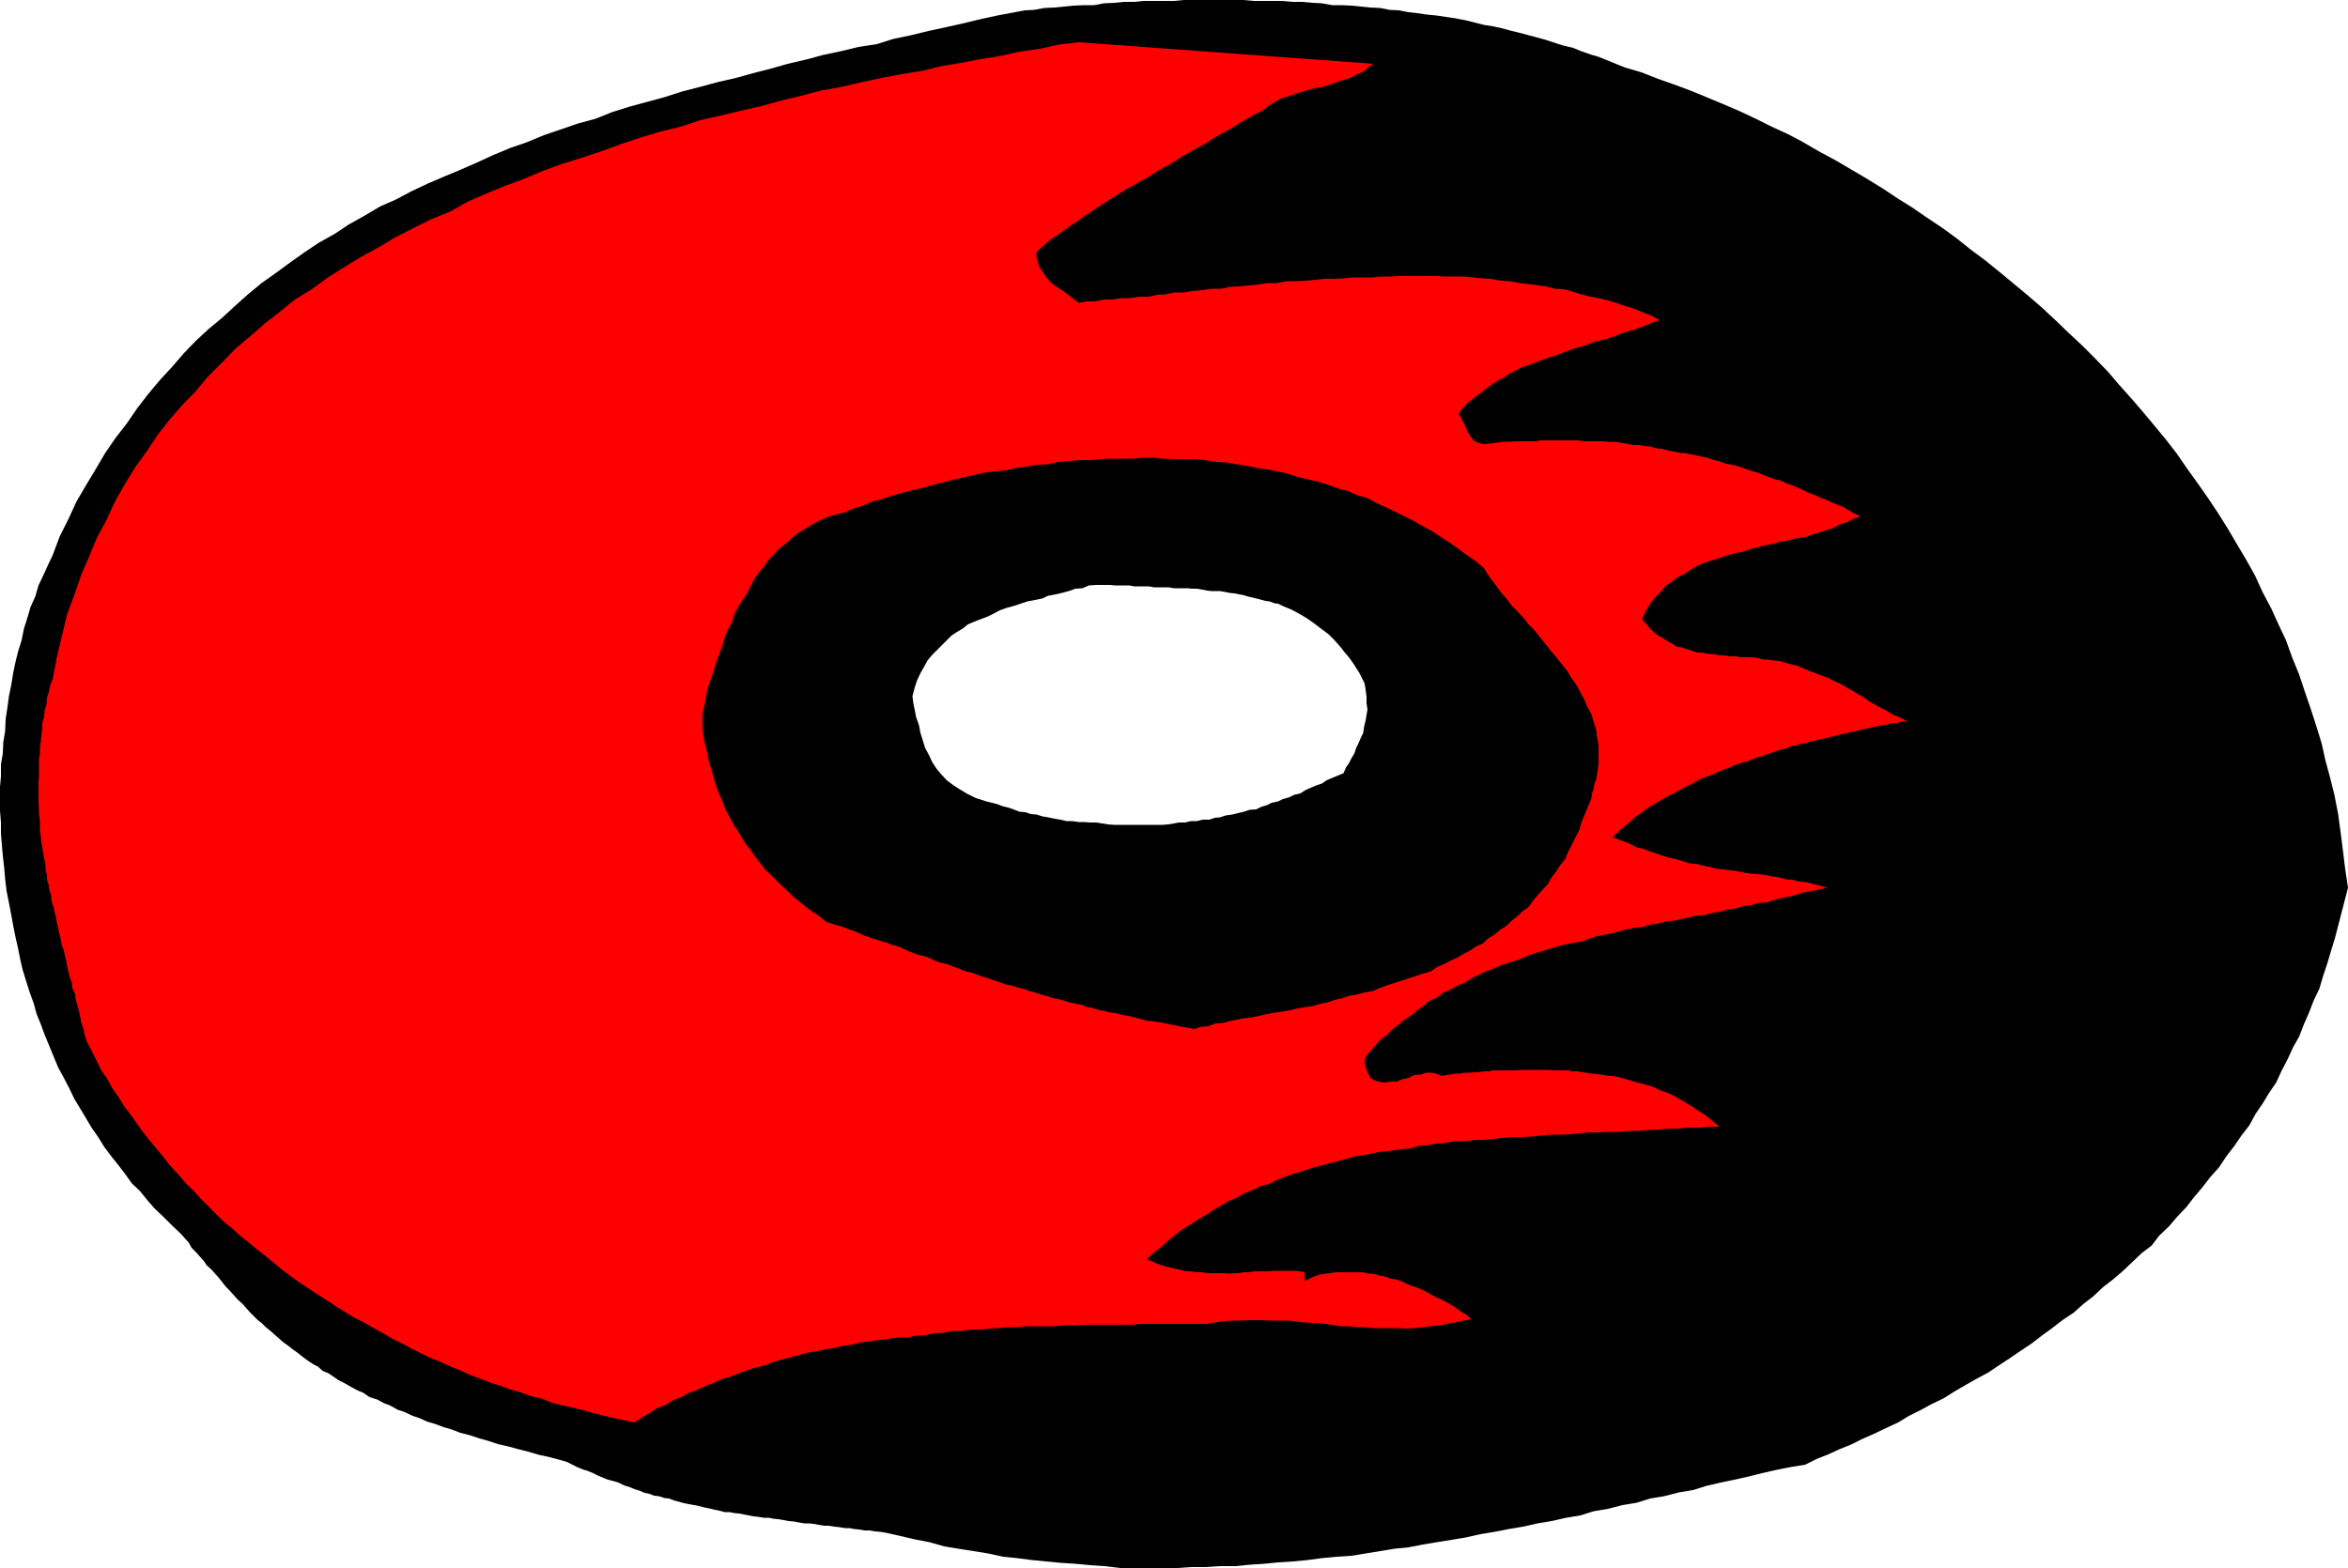 <svg height="320.64" viewBox="0 0 360 240.48" width="480" xmlns="http://www.w3.org/2000/svg"><path style="fill:#000" d="m366.83 311.073-1.44-.576-1.224-.504-1.44-.576-1.224-.36-1.44-.504-1.224-.504-1.512-.36-1.152-.36-1.512-.504-1.296-.36-1.368-.36-1.368-.36-1.44-.36-1.368-.36-1.296-.288-1.368-.216-1.44-.36-1.44-.36-1.512-.288-1.44-.216-1.44-.216-1.512-.144-1.44-.216-1.368-.144-1.44-.288-1.44-.072-1.44-.288-1.512-.072-1.44-.144-1.44-.144-1.512-.072h-1.44l-1.584-.288-1.44-.072-1.584-.144h-1.512l-1.584-.144h-4.32l-1.584-.144h-9.144l-1.512.144h-4.68l-1.44.144h-1.584l-1.44.144-1.584.072-1.512.288h-1.584l-1.584.072-1.44.144-1.44.144-1.584.072-1.584.288-1.44.072-1.512.288-2.664.504-2.664.576-2.664.648-2.592.576-2.664.576-2.664.648-2.736.576-2.52.792-2.808.432-2.664.648-2.736.576-2.664.72-2.808.648-2.52.72-2.808.72-2.592.72-2.808.648-2.664.72-2.808.72-2.664.864-2.664.72-2.664.72-2.736.864-2.52 1.008-2.664.72-2.736.936-2.52.864-2.592 1.08-2.52.864-2.592 1.08-2.52 1.152-2.448 1.08-2.592 1.08-2.52 1.08-2.448 1.152-2.448 1.296-2.448 1.08-2.304 1.368-2.448 1.368-2.16 1.44-2.448 1.368-2.16 1.44-2.232 1.584-2.16 1.584-2.232 1.584-2.088 1.728-2.016 1.8-1.944 1.8-2.088 1.728-1.944 1.8-1.872 1.944-1.8 2.088-1.8 1.944-1.872 2.232-1.656 2.16-1.584 2.304-1.728 2.232-1.584 2.304-1.44 2.448-1.512 2.52-1.44 2.448-1.224 2.664-1.368 2.736-1.08 2.88-.72 1.512-.72 1.584-.72 1.512-.504 1.728-.72 1.584-.504 1.728-.504 1.584-.36 1.8-.504 1.584-.432 1.728-.36 1.728-.288 1.8-.36 1.728-.216 1.656-.288 1.872-.072 1.8-.288 1.728-.072 1.728-.288 1.656v1.872l-.144 1.584v3.672l.144 1.8v1.728l.144 1.728.144 1.656.216 1.872.144 1.728.216 1.8.36 1.8.36 1.872.288 1.584.36 1.8.36 1.584.36 1.8.36 1.584.576 1.872.504 1.584.648 1.8.432 1.584.648 1.584.576 1.584.72 1.728.648 1.584.72 1.728.864 1.584.864 1.656.72 1.512.864 1.44.864 1.44.936 1.584 1.008 1.44.936 1.512 1.08 1.44 1.152 1.44.936 1.224 1.08 1.512 1.224 1.152 1.224 1.512 1.08 1.224 1.368 1.296 1.224 1.224 1.44 1.368.504.576.648.72.432.792.72.72.504.576.648.72.432.648.792.72 1.08 1.224 1.08 1.368.576.576.648.72.576.648.792.72 1.08 1.224 1.224 1.224.576.432.648.648.72.576.72.648.576.504.648.576.72.504.72.576.72.504.72.576.864.648.864.576.72.36.72.648.864.36.864.576.72.504 1.008.504.864.504 1.08.576.864.36.936.648 1.152.36 1.08.576.936.36 1.152.648 1.08.36 1.224.576 1.08.36 1.08.504 1.224.36 1.368.504 1.224.36 1.296.504 1.44.36 1.512.504 1.296.36 1.512.504 1.584.36 1.584.432 1.44.36 1.728.504 1.656.36 1.872.504.72.216.864.432.72.36.864.36.72.216.864.36.72.36.864.36.72.288.864.216.72.216.864.432.72.216.864.36.72.216.864.36.72.144.72.288.72.072.864.288.72.072.72.288.792.216.792.216.72.144.792.144.72.144.864.216.72.144.864.216.72.144.864.216h.72l.72.144.72.072.72.144.72.144.792.144.72.072.864.144h.72l.72.144.72.072.864.144.72.144.864.072.72.144.864.144h.72l.72.072.72.144.864.144h.72l.864.144.72.072.864.144h.72l.72.144.792.072.792.144h.792l.792.144.864.072.864.144 2.232.504 2.16.504 2.232.432 2.304.648 2.16.36 2.304.36 2.232.36 2.304.504 2.16.216 2.232.288 2.16.216 2.304.216 2.232.144 2.304.216 2.16.144 2.376.288h8.784l2.232-.144h2.16l2.16-.144h2.376l2.16-.216 2.232-.144 2.16-.216 2.304-.144 2.232-.216 2.16-.288 2.232-.216 2.304-.144 2.16-.36 2.232-.36 2.16-.36 2.16-.216 2.232-.432 2.16-.36 2.232-.36 2.16-.36 2.232-.504 2.16-.36 2.232-.432 2.16-.36 2.232-.504 2.16-.36 2.232-.504 2.16-.36 2.088-.648 2.16-.36 2.232-.576 2.16-.36 2.088-.648 2.16-.36 2.232-.576 2.16-.36 2.088-.648 2.16-.504 2.088-.432 2.232-.504 2.016-.504 2.232-.504 2.16-.432 2.232-.36 1.728-.864 1.8-.72 1.728-.792 1.8-.72 1.728-.864 1.8-.792 1.8-.864 1.872-.864 1.656-1.008 1.728-.864 1.728-.936 1.8-.864 1.728-1.08 1.728-1.008 1.656-.936 1.872-1.008 1.584-1.08 1.656-1.08 1.584-1.08 1.728-1.152 1.584-1.224 1.584-1.152 1.584-1.224 1.728-1.152 1.44-1.296 1.584-1.224 1.44-1.368 1.584-1.224 1.512-1.296 1.44-1.368 1.44-1.368 1.512-1.152 1.152-1.512 1.512-1.44 1.224-1.44 1.44-1.512 1.224-1.584 1.224-1.44 1.224-1.584 1.296-1.44 1.152-1.728 1.224-1.584 1.08-1.584 1.224-1.584.936-1.728 1.08-1.584 1.008-1.656 1.08-1.584.864-1.872.864-1.656.864-1.872.936-1.656.72-1.872.792-1.8.72-1.872.864-1.8.576-1.944.648-1.944.576-1.944.576-1.872.504-1.944.504-1.944.504-1.944.504-1.944-.432-2.88-.36-2.952-.36-2.808-.36-2.664-.576-2.952-.648-2.592-.72-2.664-.576-2.592-.864-2.808-.864-2.664-.864-2.52-.864-2.592-1.08-2.664-.936-2.592-1.152-2.448-1.08-2.376-1.368-2.592-1.152-2.52-1.368-2.448-1.368-2.304-1.44-2.448-1.44-2.304-1.584-2.376-1.512-2.16-1.656-2.304-1.584-2.304-1.728-2.232-1.728-2.088-1.8-2.16-1.8-2.088-1.872-2.088-1.656-1.944-2.088-2.16-1.944-1.944-2.088-1.944-1.944-1.872-2.088-1.944-2.088-1.8-2.16-1.8-2.088-1.728-2.304-1.872-2.232-1.656-2.16-1.728-2.16-1.584-2.376-1.584-2.304-1.584-2.304-1.44-2.16-1.44-2.448-1.512-2.448-1.44-2.448-1.44-2.304-1.224-2.592-1.512-2.304-1.224-2.52-1.152-2.304-1.152-2.592-1.224-2.52-1.08-2.592-1.08-2.448-1.008-2.52-.936-2.448-.864-2.592-1.008zm-43.2 108.216-.864.36-.864.36-.864.36-.72.504-.864.288-.864.36-.792.36-.792.504-.936.216-.72.36-1.008.288-.72.36-1.008.216-.72.36-.936.288-.72.36-1.008.072-.864.288-.936.216-.864.216-1.008.144-.864.288-.792.072-.864.288h-1.008l-.864.216h-.936l-.864.216h-1.008l-.72.144-.864.144-.864.072h-7.416l-1.008-.072-.864-.144-.936-.144h-.864l-1.008-.072h-.792l-1.008-.144h-.864l-.936-.216-.864-.144-1.008-.216-.864-.144-.936-.288-.864-.072-.864-.288-.864-.072-.936-.36-.864-.288-.864-.216-.72-.288-.864-.216-.864-.216-.864-.288-.72-.216-.72-.36-.72-.36-.576-.36-.504-.288-1.08-.72-.864-.648-.864-.936-.72-.864-.648-1.008-.432-.936-.648-1.224-.36-1.152-.36-1.152-.216-1.152-.432-1.224-.216-1.08-.216-1.08-.144-1.08.36-1.368.36-1.08.504-1.08.576-1.008.504-.936.72-.864.72-.72.792-.792.72-.72.72-.72.864-.576.864-.504.792-.648 1.008-.432.936-.36 1.152-.432.864-.432.936-.504 1.008-.36 1.08-.288 1.08-.36 1.08-.36 1.152-.216 1.08-.216.936-.432 1.152-.216.936-.216 1.08-.288 1.008-.36 1.08-.072 1.008-.432 1.08-.072h2.16l.72.072h2.232l.72.144h2.232l.792.144h2.232l.864.144h2.088l.72.072h.72l.792.144.72.144.72.072h1.296l.792.144.72.144.72.072.72.144.72.144.72.216 1.224.288 1.368.36.576.072.792.288.576.072.72.36 1.224.504 1.224.648 1.224.72 1.224.864.936.72 1.152.864.936.936 1.08 1.224.36.504.504.576.504.648.504.72.36.576.504.792.36.72.432.864.144.936.144 1.08v1.008l.144.936-.144.864-.144.864-.216.864-.144 1.008-.36.72-.36.864-.36.72-.288.864-.432.72-.36.72-.504.72z" transform="translate(-117.638 -300.705)"/><path style="fill:red" d="m397.718 436.857-1.152-.36-.936-.216-1.08-.288-1.008-.072-1.08-.288-1.008-.072-1.08-.288-1.008-.144-1.08-.216-1.08-.144-1.08-.072-1.008-.144-1.08-.216-1.008-.144-1.08-.144-.936-.072-1.152-.288-1.08-.216-1.08-.288-1.08-.072-1.08-.36-1.008-.288-1.008-.216-.936-.288-1.08-.36-1.008-.36-.936-.36-1.008-.216-.936-.504-.864-.36-1.008-.36-.864-.36 1.152-1.08 1.08-.864 1.08-1.008 1.224-.864 1.08-.792 1.368-.792.576-.36.648-.36.72-.36.72-.36 1.224-.72 1.368-.648.576-.36.72-.36.72-.288.72-.216.792-.36.72-.36.72-.288.72-.216.72-.36.72-.216.792-.288.72-.144.72-.36.72-.216.72-.216.72-.288.72-.216.792-.288.72-.216.72-.144.72-.36.72-.072.72-.288.864-.072.72-.288.792-.144.72-.216.864-.144.72-.216.72-.144.72-.216.864-.144.72-.216.864-.144.72-.216.864-.144.72-.216.72-.144.72-.144.864-.072.72-.288h.864l.72-.216h.864l-1.224-.648-1.08-.432-1.008-.648-.792-.36-1.008-.576-.864-.504-.864-.648-.72-.36-.936-.576-.864-.504-1.008-.576-.864-.36-.936-.504-1.008-.36-.936-.36-1.008-.36-.936-.432-.864-.36-1.008-.216-.72-.216-.936-.288-.864-.072-1.008-.144h-.72l-.936-.288-.864-.072h-1.584l-.864-.144h-.864l-.864-.144h-.72l-.936-.216h-.864l-.864-.216h-.72l-.864-.288-.72-.216-.72-.288-.792-.072-.72-.504-.72-.36-.72-.504-.72-.36-.72-.576-.648-.648-.576-.72-.504-.576.504-1.224.72-1.152.72-.936.864-.864.72-.864 1.008-.72.936-.72 1.08-.504 1.008-.72.936-.504 1.152-.504 1.224-.36 1.08-.36 1.08-.36 1.224-.36 1.224-.216 1.08-.36 1.224-.36 1.224-.288 1.224-.216 1.08-.36 1.224-.144 1.224-.36 1.224-.144 1.08-.36 1.08-.36 1.152-.36 1.08-.36.936-.504 1.152-.36.936-.504 1.08-.36-.936-.432-.864-.504-.864-.504-.864-.36-.936-.36-.72-.36-1.008-.36-.72-.36-1.008-.36-.864-.432-.792-.36-.864-.36-1.008-.36-.72-.36-.936-.216-.792-.288-.936-.36-.864-.36-.864-.216-.864-.288-.936-.36-.72-.216-1.008-.216-.72-.144-1.008-.36-.72-.144-.936-.36-.72-.144-1.008-.216-.72-.144-1.008-.216h-.72l-.936-.216-.864-.144-1.008-.288-.864-.072-.936-.288-.864-.072-.936-.144h-.864l-1.008-.216-.864-.144-.936-.144h-.864l-1.008-.072h-2.664l-1.08-.144h-5.76l-.792.144h-3.096l-.864.072h-1.08l-.864.144-1.08.144-.864.072-.936-.216-.648-.36-.504-.648-.36-.576-.36-.864-.36-.72-.36-.72-.36-.504.72-1.008.72-.72.864-.72 1.008-.72.864-.72.936-.648.864-.576 1.008-.504.792-.576 1.008-.504.936-.504 1.152-.36.936-.36 1.008-.36.936-.36 1.152-.36.936-.36 1.008-.36.936-.36 1.08-.288 1.008-.36.936-.36 1.008-.216 1.08-.288 1.008-.36.936-.36 1.008-.36.936-.216 1.008-.36.936-.36 1.008-.432 1.08-.36-1.296-.72-1.368-.504-1.368-.576-1.224-.36-1.44-.504-1.224-.36-1.44-.36-1.224-.216-1.44-.36-1.368-.432-1.368-.36-1.296-.072-1.368-.36-1.296-.144-1.368-.216-1.368-.144-1.44-.288-1.44-.072-1.512-.288-1.296-.072-1.44-.144-1.368-.144h-2.808l-1.44-.072h-5.76l-1.296.072h-1.512l-1.296.144h-2.952l-1.44.144-1.512.072h-1.44l-1.44.144-1.44.144-1.512.072h-1.44l-1.44.288h-1.512l-1.296.216-1.512.144-1.44.144-1.44.072-1.368.288h-1.44l-1.44.216-1.512.144-1.296.216h-1.512l-1.224.288-1.368.072-1.296.288h-1.512l-1.296.216h-1.368l-1.368.216h-1.296l-1.368.288h-1.296l-1.224.216-1.224-.936-1.152-.864-1.08-.72-.864-.648-.792-.936-.648-1.008-.36-.576-.144-.648-.216-.72v-.72l.936-.864 1.008-.864 1.008-.72 1.08-.72.936-.72 1.152-.72 1.08-.792 1.08-.72 1.08-.72 1.08-.72 1.152-.72 1.08-.648 1.08-.72 1.08-.576 1.152-.648 1.08-.576 1.08-.72 1.08-.648 1.08-.576 1.08-.648 1.08-.72 1.08-.576 1.08-.648 1.152-.576 1.08-.72 1.08-.648 1.08-.576 1.152-.648 1.08-.72 1.08-.576 1.08-.648 1.224-.576.864-.72 1.08-.648 1.08-.576 1.224-.36 1.152-.432 1.296-.36 1.224-.36 1.368-.216 1.08-.36 1.08-.36 1.08-.36 1.152-.36.864-.504.936-.36.72-.648.864-.576-45.216-3.312-3.096.36-2.88.648-3.096.432-2.88.648-3.096.504-3.024.576-3.024.504-2.952.72-3.168.504-3.024.576-3.024.648-3.096.72-3.168.576-3.024.792-3.024.72-3.096.864-3.168.72-3.024.72-3.168.72-3.024 1.008-3.024.72-3.096.936-3.024 1.008-2.952 1.08-3.024 1.008-3.024.936-2.952 1.08-2.88 1.224-2.952 1.08-2.952 1.224-2.808 1.224-2.664 1.512-2.88 1.152-2.736 1.368-2.808 1.44-2.52 1.512-2.664 1.44-2.592 1.584-2.52 1.584-2.448 1.8-2.592 1.584-2.304 1.872-2.304 1.8-2.232 1.944-2.304 1.944-2.016 2.088-2.232 2.232-1.8 2.16-2.088 2.16-1.944 2.232-1.8 2.304-1.728 2.592-1.728 2.376-1.584 2.592-1.44 2.52-1.368 2.952-1.44 2.664-1.224 2.952-1.224 2.808-1.08 3.168-1.08 2.88-.792 3.312-.792 3.312-.648 3.384-.36.864-.216 1.08-.288.864-.072 1.08-.288.864-.072 1.008-.288.936v1.008l-.144.864-.072.936-.144.864v1.008l-.144.792v2.808l-.072.72v3.384l.072.864v.792l.144 1.008v1.584l.144.864.072.864.144.72.144.936.144.792.216.936v.72l.216.864v.72l.288.864.072.72.288.864.072.864.288.864.144.72.216.864.144.864.216.792.144.792.216.792.144.864.36 1.008.144.72.216.864.144.864.216.864.144.72.36.864.072.792.432 1.008.072.72.288 1.008.216.792.216 1.008.144.864.36.936.144.864.36 1.08.72 1.368.72 1.44.72 1.512 1.008 1.44.72 1.368 1.008 1.44.792 1.296 1.152 1.512.864 1.224.936 1.296 1.08 1.368 1.152 1.368.936 1.152 1.08 1.368 1.152 1.224 1.152 1.368 1.152 1.08 1.08 1.224 1.224 1.224 1.224 1.224 1.08 1.08 1.368 1.08 1.152 1.08 1.368 1.08 1.224 1.008 1.368 1.08 1.224 1.008 1.296 1.08 1.368 1.008 1.296.936 1.512 1.008 1.44.936 1.368.864 1.296.864 1.368.864 1.44.864 1.44.72 1.512.864 1.44.792 1.44.864 1.512.72 1.44.792 1.44.72 1.512.72 1.44.576 1.584.72 1.584.648 1.584.72 1.44.504 1.44.576 1.584.504 1.584.576 1.512.432 1.584.576 1.584.36 1.584.648 1.44.36 1.584.36 1.584.36 1.728.504 1.44.36 1.584.36 1.584.36 1.728.36 1.08-.72 1.224-.72 1.224-.792 1.224-.432 1.224-.792 1.224-.432 1.152-.648 1.368-.504 1.224-.576 1.368-.504 1.224-.576 1.296-.36 1.224-.504 1.368-.504 1.224-.36 1.44-.36 1.224-.504 1.296-.36 1.368-.36 1.368-.36 1.296-.36 1.368-.216 1.368-.288 1.44-.216 1.296-.36 1.368-.144 1.368-.36 1.44-.144 1.368-.216 1.296-.144 1.512-.216h1.44l1.296-.288 1.368-.072 1.368-.288 1.44-.072 1.368-.288h1.44l1.44-.216h1.44l1.368-.144 1.44-.072 1.368-.144h1.44l1.512-.144h4.392l1.296-.144h1.44l1.512-.072h7.272l1.512-.144h10.152l1.08-.216 1.224-.144 1.224-.144h1.296l1.224-.072h2.592l1.296.072h2.592l1.224.144 1.368.144h.576l.576.072h.792l.72.144h.576l.648.144.72.072.72.144h1.224l1.368.144h1.152l1.368.144h3.816l1.296.072 1.224-.072 1.224-.144 1.224-.144 1.296-.144 1.152-.216 1.296-.216 1.152-.288 1.296-.216-.72-.648-.72-.432-.72-.504-.72-.504-.864-.504-.72-.36-.792-.36-.72-.36-.864-.504-.72-.36-.864-.36-.72-.216-.864-.36-.72-.36-.864-.288-.72-.072-.936-.36-.864-.144-.864-.288h-.72l-1.008-.216h-4.104l-.864.144-.72.072-.864.144-.864.288-.72.36-.72.36v-1.368l-.72-.144-.648-.072h-3.528l-.576.072h-2.304l-.792.144h-.792l-.792.144h-.72l-.72.072-.864-.072h-2.448l-.792-.144h-.864l-.864-.144h-.72l-.864-.216-.72-.144-.792-.216-.72-.144-.72-.216-.792-.288-.72-.36-.72-.216 1.08-1.08 1.152-.864 1.08-1.008 1.008-.792 1.08-.864 1.224-.72 1.224-.792 1.224-.72 1.08-.72 1.224-.72 1.224-.72 1.224-.504 1.224-.72 1.368-.504 1.152-.576 1.368-.36 1.224-.648 1.368-.504 1.224-.432 1.296-.36 1.224-.432 1.368-.36 1.296-.36 1.512-.36 1.224-.36 1.296-.36 1.368-.216 1.44-.288 1.368-.216 1.296-.144 1.512-.216 1.44-.144 1.296-.36 1.368-.144 1.368-.216 1.44-.144 1.44-.216h1.512l1.44-.216h1.44l1.368-.144 1.44-.144 1.44-.144h1.512l1.44-.072 1.44-.144 1.512-.144h1.584l1.44-.072 1.44-.144 1.512-.144h1.44l1.44-.072h1.584l1.512-.144h1.584l1.44-.144 1.584-.072 1.584-.144h1.584l1.44-.144h1.584l1.584-.144h1.584l-1.08-.936-1.08-.864-1.152-.72-1.08-.72-1.224-.72-1.08-.648-1.224-.576-1.08-.36-.72-.36-.648-.288-.72-.216-.576-.144-1.368-.36-1.224-.36-.72-.216-.576-.144-.792-.144h-.576l-.72-.144-.648-.072-.72-.144h-.576l-.72-.144-.792-.072-.72-.144h-.72l-.72-.144h-2.088l-.72-.072h-4.392l-.576.072h-3.672l-.72.144h-.72l-.792.144h-.72l-.72.072h-.72l-.72.144h-.72l-.648.144-.72.072-.576.144-.864-.36-.72-.144h-.864l-.864.288-1.008.072-.864.432-.936.216-.864.36h-.936l-.864.144-.864-.144-.648-.144-.72-.432-.36-.792-.216-.432-.144-.504-.144-.648v-.576l.792-1.08.792-.864.864-1.008 1.008-.72.864-.864.936-.72.864-.72 1.08-.72.864-.72 1.008-.72.936-.792 1.08-.432 1.008-.792 1.08-.432 1.08-.648 1.152-.432.936-.648 1.08-.504 1.152-.576 1.08-.36 1.08-.504 1.08-.36 1.152-.36 1.08-.36 1.08-.504 1.08-.36 1.224-.36 1.224-.36 1.08-.36 1.224-.288 1.224-.216 1.224-.216 1.08-.432 1.152-.36 1.152-.216 1.224-.216 1.152-.36 1.224-.288 1.152-.216 1.224-.144 1.152-.36 1.152-.144 1.224-.36 1.224-.072 1.152-.288 1.152-.216 1.224-.288 1.224-.072 1.152-.36 1.152-.144 1.152-.36 1.224-.144 1.08-.36 1.224-.144 1.224-.36 1.224-.072 1.08-.36 1.08-.288 1.08-.216 1.224-.288 1.08-.36 1.224-.216 1.152-.216zm-96.984 21.672-1.152-.216-.792-.144-1.008-.216-.792-.144-.936-.216-.864-.144-1.008-.144-.864-.072-.936-.288-.864-.216-.936-.216-.864-.144-1.008-.288-.864-.072-.936-.288-.72-.072-1.008-.36-.864-.144-.936-.36-.864-.144-1.008-.216-.864-.288-.792-.216-.864-.144-1.008-.36-.864-.216-.792-.288-.864-.216-1.008-.36-.72-.144-1.008-.36-.72-.072-.936-.36-.864-.288-1.008-.36-.792-.216-1.008-.36-.72-.288-1.008-.216-.72-.288-.936-.36-.864-.36-.864-.216-.864-.216-.936-.432-.792-.36-.936-.216-.72-.216-1.008-.36-.864-.432-.792-.36-.864-.216-.864-.36-.864-.216-.864-.288-.72-.216-1.008-.36-.792-.36-.864-.36-.864-.288-.864-.36-.864-.216-.864-.288-.72-.216-1.08-.864-1.08-.72-1.008-.72-.864-.72-1.08-.864-.864-.864-.936-.864-.72-.72-1.008-1.008-.864-.792-.72-1.008-.72-.864-.72-1.08-.72-.864-.648-1.08-.504-.864-.72-1.08-.576-1.08-.648-1.152-.36-1.08-.504-1.08-.432-1.08-.36-1.08-.288-1.08-.36-1.224-.36-1.224-.216-1.224-.288-1.08-.216-1.224-.144-1.08v-2.304l.288-1.224.216-1.224.216-1.224.36-1.08.432-1.224.36-1.08.36-1.224.432-1.08.432-1.224.36-1.224.432-1.08.648-1.152.36-1.224.576-1.08.648-1.08.72-1.008.504-1.08.576-1.08.72-1.08.792-.864.72-1.08.864-.864.792-.864 1.008-.72.864-.864.936-.72 1.152-.72 1.08-.648 1.08-.576 1.08-.504.648-.216.576-.144.72-.216.72-.144 1.512-.648 1.44-.432 1.44-.648 1.512-.36 1.44-.504 1.584-.432 1.584-.432 1.584-.36 1.44-.432 1.584-.36 1.584-.432 1.584-.36 1.584-.36 1.584-.36 1.584-.216 1.728-.144 1.44-.36 1.728-.216 1.584-.288 1.728-.072 1.584-.36 1.656-.144 1.584-.144h1.728l1.44-.144 1.728-.072h3.312l1.584-.144h1.656l1.584.144 1.656.072h3.168l1.44.144 1.728.288 1.44.072 1.728.288 1.44.216 1.728.36 1.44.216 1.584.288 1.584.36 1.584.504 1.512.36 1.584.36 1.584.504 1.584.576 1.44.36 1.44.648 1.512.432 1.44.792 1.296.576 1.512.72 1.44.72 1.44.72 1.368.792 1.368.72 1.296.864 1.44.936 1.224.864 1.368 1.008 1.368.936 1.296 1.08.504.864.72 1.008.72.936.72 1.008.792.864.792 1.08.864.864 1.008 1.08.72.936 1.008 1.008.72.936.936 1.152.72.936.864 1.008.864 1.08.864 1.08.576 1.008.792 1.08.576 1.08.576 1.08.504 1.152.648 1.224.36 1.224.36 1.152.144 1.152.216 1.224v2.664l-.144 1.224-.216 1.296-.288.72-.072.72-.288.72-.072.72-.504 1.224-.504 1.224-.504 1.224-.36 1.224-.576 1.08-.504 1.08-.576 1.08-.504 1.224-.72.864-.648 1.008-.72.936-.576 1.008-.792.864-.72.792-.72.864-.72 1.008-1.008.72-.72.72-.936.72-.72.72-1.008.648-.864.72-.936.576-.864.792-1.008.432-.936.648-1.008.504-.936.576-1.152.504-.936.504-1.008.432-.936.648-1.224.36-1.08.36-1.152.36-1.08.36-1.08.36-1.08.36-1.08.36-1.152.504-1.224.216-1.08.288-1.224.216-1.08.36-1.224.288-1.08.36-1.08.216-1.152.36-1.152.144-1.224.216-1.224.288-1.152.216-1.152.144-1.152.216-1.224.288-1.08.216-1.224.144-1.08.216-1.08.216-1.08.288-1.152.072-1.08.432-1.08.072z" transform="translate(-117.638 -300.705)"/></svg>
